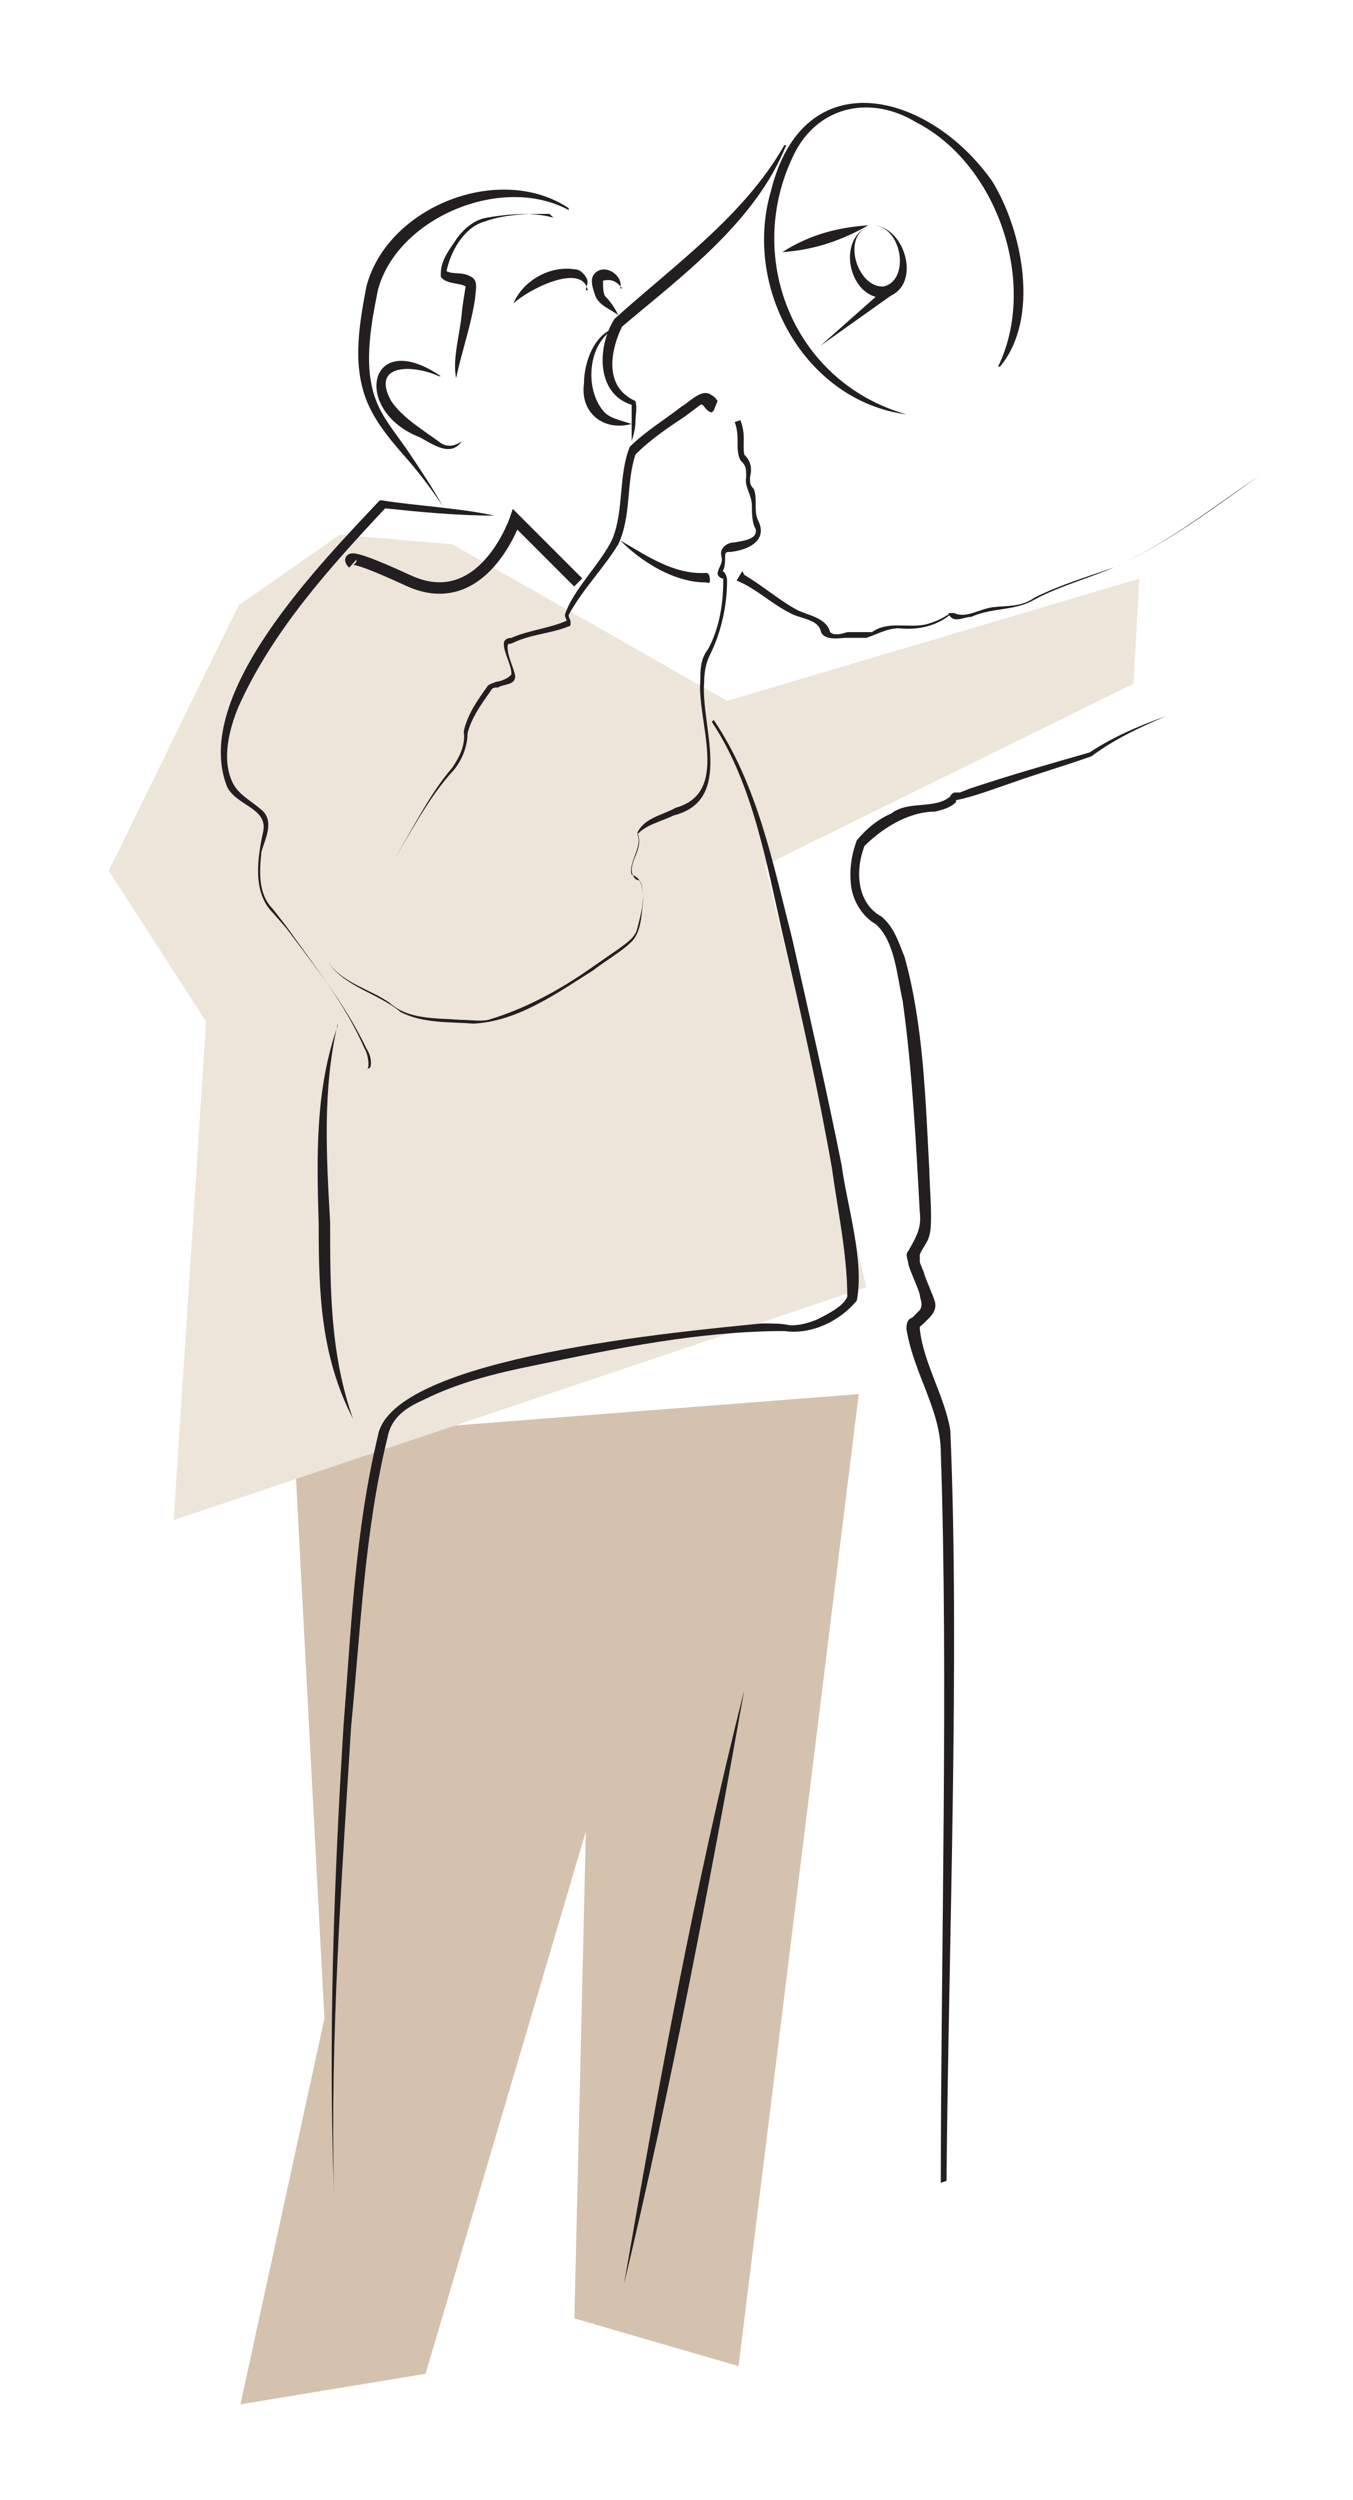 <?xml version="1.0" encoding="UTF-8"?>
<svg id="Shrub" xmlns="http://www.w3.org/2000/svg" version="1.1" viewBox="0 0 70.9 130.9">
  <defs>
    <style>
      .cls-1 {
        fill: none;
        stroke: #231f20;
        stroke-miterlimit: 10;
        stroke-width: .6px;
      }

      .cls-2 {
        fill: #ede5d9;
      }

      .cls-2, .cls-3, .cls-4 {
        stroke-width: 0px;
      }

      .cls-3 {
        fill: #231f20;
      }

      .cls-4 {
        fill: #d4c2af;
      }
    </style>
  </defs>
  <polygon class="cls-4" points="45 73 15.4 75.3 17 105.7 12.6 125.9 22.3 124.3 30.7 95.9 30.1 121.4 38.7 123.9 45 73"/>
  <polyline class="cls-2" points="17.8 28 23.7 28.5 38.1 36.7 59.7 30.3 59.4 35.8 40.1 45.3 45.4 67.4 9.1 79.6 10.8 53.5 5.7 45.6 12.5 31.7"/>
  <path class="cls-3" d="M29.8,11c-3.5-1.9-9,.4-10,4.2-.4,2-.8,4.2,0,6,.4.9,1.1,1.7,1.7,2.6.6.9,1.2,1.8,1.7,2.7-.6-.9-1.2-1.7-1.9-2.5-.7-.8-1.4-1.6-1.9-2.6-1-2-.6-4.3-.2-6.4,1.1-4.2,7-6.5,10.6-4.1"/>
  <path class="cls-1" d="M30.3,30.5l-3.3-3.3s-1.7,5-5.6,3.2c-3.9-1.8-2.9-.9-2.9-.9"/>
  <path class="cls-3" d="M17.7,53.6c-.8,3.4-.6,6.9-.4,10.4,0,3.5,0,6.9,1.2,10.3-1.7-3.3-1.8-6.6-1.8-10.2-.1-3.5-.2-7,1-10.4"/>
  <path class="cls-3" d="M37.4,37.7c2.3,3.4,3.1,7.5,4.1,11.4.9,4,1.8,7.9,2.6,11.9.3,2.2,1.2,5,.8,7.1-.9,1.1-2.4,1.8-3.8,1.6-4.4,0-8.8.9-13.1,1.8-2,.4-4,.9-5.8,1.8-.9.4-1.7.9-1.9,2-1.2,4.9-1.4,10-1.9,15.1-.5,8.1-1.1,16.2-.9,24.4-.3-8.1,0-16.3.5-24.4.4-5.1.6-10.2,1.8-15.2.7-4.2,16.3-5.5,20.1-5.9.6,0,1.1,0,1.5.1.5,0,.9-.1,1.4-.3.6-.3,1.4-.7,1.6-1.2,0-2.2-.5-4.5-.8-6.7-.7-4-1.6-8-2.5-11.9-.9-3.9-1.6-8.2-3.8-11.5"/>
  <path class="cls-3" d="M52.3,19.2c2.1-4.3,0-10.6-4.3-12.8-2.3-1.4-5-.9-6.3,1.5-2.8,5.4-.2,12.1,5.8,13.8-5.3-.7-8.6-6.6-7.1-11.7,1.7-6.9,8.3-5.2,11.6-.5,1.6,2.6,2.5,7.2.4,9.7"/>
  <path class="cls-3" d="M45.7,11.8c1.8,0,2.7,3.4.6,3.8-1.9,0-2.5-3.3-.6-3.8M45.7,11.8c-1.7.4-.8,3.3.6,3.2,1.4-.3,1-3.2-.6-3.2"/>
  <path class="cls-3" d="M45.5,11.8c-1.4.8-2.9,1.3-4.5,1.4,1.4-.9,2.9-1.3,4.5-1.4"/>
  <polygon class="cls-3" points="46.8 15.4 43 18.1 46.5 15 46.8 15.4"/>
  <path class="cls-3" d="M41.2,7.6c-1.6,4-5.4,6.8-8.6,9.5-.5,1-1.1,3.1.7,3.9h0s0,0,0,0c.1.4,0,.7,0,1.1,0,.3-.1.7-.2,1v-1c0-.2,0-.8,0-.9h0c-1.9-.6-1.8-3.1-.9-4.5,3.1-2.8,6.8-5.4,8.9-9.1"/>
  <path class="cls-3" d="M32.4,17.1c-1.6.7-1.8,3.2-.8,4.4.3.4.9.5,1.5.7h0c-1.5.4-2.7-.6-2.5-2.1,0-1.2.6-2.8,1.9-3"/>
  <path class="cls-3" d="M32.6,15.1c-.3-.4-.6-.5-1-.4,0,0,0,0,0,0,0,0,0,0,0,0,0,0,0,0,0,0,0,.3,0,.6.1.8.3.3.5.6.7,1-.4-.3-1-.5-1.2-1-.1-.3-.3-.8-.1-1.1.5-.7,1.6,0,1.4.7"/>
  <path class="cls-3" d="M30.8,15.2c-.3-1.5-3.2,0-3.9.7.5-1.2,1.9-2,3.2-1.8.2,0,.4.1.6.4.2.3,0,.5,0,.7"/>
  <path class="cls-3" d="M23,19.7c-1.3-.6-3.6-.7-2.5,1.3.6.9,1.8,1.6,2.6,2.2.3.2.7.2,1.1-.1-.6.9-1.6.1-2.2-.2-3.6-1.4-2.7-5.8,1.1-3.2"/>
  <path class="cls-3" d="M38.8,22c.3.8.1,1.2.2,1.8.4.4.4.8.3,1.2,0,.3,0,.4.2.6.2.5,0,1.1.2,1.6.6,1.1-.5,1.6-1.4,1.7-.2,0-.3,0-.3.2,0,.3,0,.7-.2.9,0,0,0,.1,0,0,0-.2-.1-.1,0-.1.2,0,.3.3.3.5,0,1.3-.3,2.7-.9,3.9-.2.4-.3.9-.3,1.4-.2,2.3,1.6,6.2-1.6,7-.6.3-1.5.5-1.9,1,.3.6-.5,1.5-.3,2.1.6.2.6.8.6,1.4-.1.8-.1,1.7-.7,2.2-.4.4-1.4,1-1.9,1.4-1.9,1.2-4,2.7-6.3,2.8-1.3-.1-2.6,0-3.8-.6-1.2-1-2.9-1.3-3.8-2.6.8,1.1,2.2,1.4,3.2,2.1,1,.9,2.4.8,3.7.9.5,0,1.1.1,1.5,0,2-.6,3.8-1.6,5.5-2.8l1.3-.9c.4-.3.9-.6,1-1.1.2-.8.5-1.8.1-2.5,0,0-.2,0-.3-.2-.4-.7.6-1.4.2-2.3.4-.8,1.3-.9,2-1.3,2.9-.8,1.1-4.5,1.3-6.7,0-.5,0-1.1.4-1.6.6-1.1.8-2.4.8-3.6,0-.1,0-.2,0-.1-.1,0-.3-.1-.3-.3.1-.4.3-.5.2-.9-.1-.4.3-.7.7-.7.6-.1,1.2-.2,1.1-.7-.2-.3-.2-.9-.2-1.2,0-.6-.4-1-.3-1.5,0-.5,0-.6-.3-.9-.3-.6,0-1.2-.3-2l.6-.2"/>
  <path class="cls-3" d="M37.3,21.6c-.4-.1-.4-.5-.6-.4l-.8.6c-.9.6-1.8,1.2-2.6,2-.5,1.5-.2,3.2-.9,4.7-.8,1.3-1.9,2.4-2.6,3.7,0,.2.1.2.1.4,0,.1,0,.2-.1.2-1,.4-2,.4-3,.9,0,0-.2,0-.2.1,0,0,0,0,0,0,0,0,0,0,0,.1,0,.5.3,1,.4,1.5,0,.5-.6.4-.9.6-.2,0-.3,0-.4.2-.5.7-1,1.4-1.2,2.2,0,.7-.3,1.4-.7,1.9-1.4,1.5-2.3,3.4-3.4,5.1,1.1-1.7,2-3.7,3.3-5.2.4-.6.7-1.2.6-1.9.2-.9.7-1.6,1.2-2.3.1-.2.3-.2.5-.3.2,0,.7-.2.8-.4,0-.5-.4-1.1-.4-1.6,0-.2.2-.3.4-.3.9-.4,2-.5,2.9-.9,0,0,0,0,0,0,0,0-.1-.2-.1-.3.4-1.3,1.9-2.7,2.5-4,.6-1.5.3-3.3.9-4.8.8-.8,1.8-1.4,2.7-2.1.5-.3,1.1-1,1.6-.6.2.1.3.3.3.3l-.2.5Z"/>
  <path class="cls-3" d="M39,30.1c1,.6,1.8,1.3,2.7,1.8.5.3,1.6.4,1.8,1.2.2.2.6.1.9,0h.7c.2,0,.4,0,.6,0,.8-.6,1.9-.2,2.8-.4.4-.1.9-.3,1.3-.6h.2c.6.3,1.3-.2,2-.3.8-.1,1.5,0,2.2-.5,1.4-.7,2.8-1.1,4.2-1.6,2.7-1.2,5.2-3.1,7.6-4.8-2.5,1.7-4.9,3.6-7.6,4.8-1.4.6-2.9,1-4.2,1.7-1,.6-2.2.4-3.3.9-.4,0-1,.4-1.2-.2h.2c-.8.7-1.8.9-2.8.8-.6,0-1.1.3-1.7.5-.2,0-.8,0-1.1,0-.2,0-1.2.2-1.3-.4-.2-.6-1.1-.6-1.6-.9-1-.5-1.8-1.3-2.8-1.7l.3-.5Z"/>
  <path class="cls-3" d="M49.3,114.3c0-11.6.4-26.7,0-38.2,0-2.3-1.4-4.1-1.8-6.5,0-.2,0-.5.3-.6l.4-.4c.2-.3,0-.6,0-.8-.1-.4-.5-1.2-.6-1.6,0-.2-.2-.5,0-.7.4-.7.7-1.2.6-2-.2-3.7-.4-7.5-.9-11.1-.3-1.3-.4-3.1-1.4-4-.7-.4-1.2-1.2-1.3-2-.1-.8,0-1.6.3-2.4.5-.6,1.1-1.1,1.8-1.4.9-.7,2.3-.2,3.1-.9h0c0-.1.2-.2.2-.2h.3c0,0,.5-.2.5-.2,2.1-.7,4.2-1.3,6.3-1.9,1.2-.8,2.6-1.4,4-1.9-1.4.6-2.7,1.2-3.9,2.1-1.4.5-2.8.9-4.2,1.4-.9.3-1.9.7-2.9.9,0,0,0,0,0,0,0,0,0,0,0,.1-.3.3-.7.4-1.1.5-1.5,0-2.9,1-3.7,1.8-.5,1.3-.4,3,.9,3.7.7.6.9,1.4,1.2,2.1,1,3.6,1.1,7.5,1.3,11.2,0,.7.2,2.8,0,3.4-.1.4-.4.7-.5,1,0,.2,0,.2,0,.4l.2.5c.1.4.5,1.2.6,1.6.1.5-.3.8-.6,1.1-.2.2-.2.1-.2.3.2,1.8,1.3,3.5,1.6,5.3.5,11.8-.1,27.3-.2,39.3"/>
  <path class="cls-3" d="M39,88.5c-1.8,10.1-3.9,21.1-6.3,31.1,1.8-10.4,3.7-20.8,6.3-31.1"/>
  <path class="cls-3" d="M28.8,11.2c-1.1,0-2.3,0-3.4.4-1.1.3-1.8,1.6-2,2.6,0,0,0,0,0,0,.4.2.8,0,1.3.3.4.2.2.8.2,1.1-.2,1.4-.7,2.8-1,4.2-.2-1,.2-2.3.3-3.4,0-.2.2-1.4.2-1.4-.3-.2-1-.1-1.3-.5,0,0,0-.2,0-.2,0-.7.5-1.3.9-1.9.4-.5.9-.9,1.5-1,1.1-.2,2.5-.3,3.5,0"/>
  <path class="cls-3" d="M32.5,28.3c1.4.8,2.8,1.8,4.5,1.7.2,0,.2.3.2.4,0,.2-.1.1-.2.1-1.7,0-3.4-1.1-4.5-2.2"/>
  <path class="cls-3" d="M19.4,55.9c.1-.3,0-.7-.2-1-1.1-2.3-2.7-4.3-4.2-6.3l-.7-.8c-1.1-1.1-.8-2.9-.5-4.3.2-1.2-1.4-1.3-1.9-2.3-1.9-4.8,4.9-11.7,8-15h0c0,0,.1,0,.1,0,1.9.3,4.1.4,5.9.8-2,0-4-.2-5.9-.4h.2c-2.9,3.1-5.9,6.4-7.7,10.4-.5,1.2-.9,2.8-.3,4,.3.6.9.9,1.5,1.4.7.6.2,1.5,0,2.2-.1,1-.2,2.2.6,3l.7.9c1.5,2.1,3.1,4.1,4.1,6.4.2.3.3,1.1.1,1.1"/>
</svg>